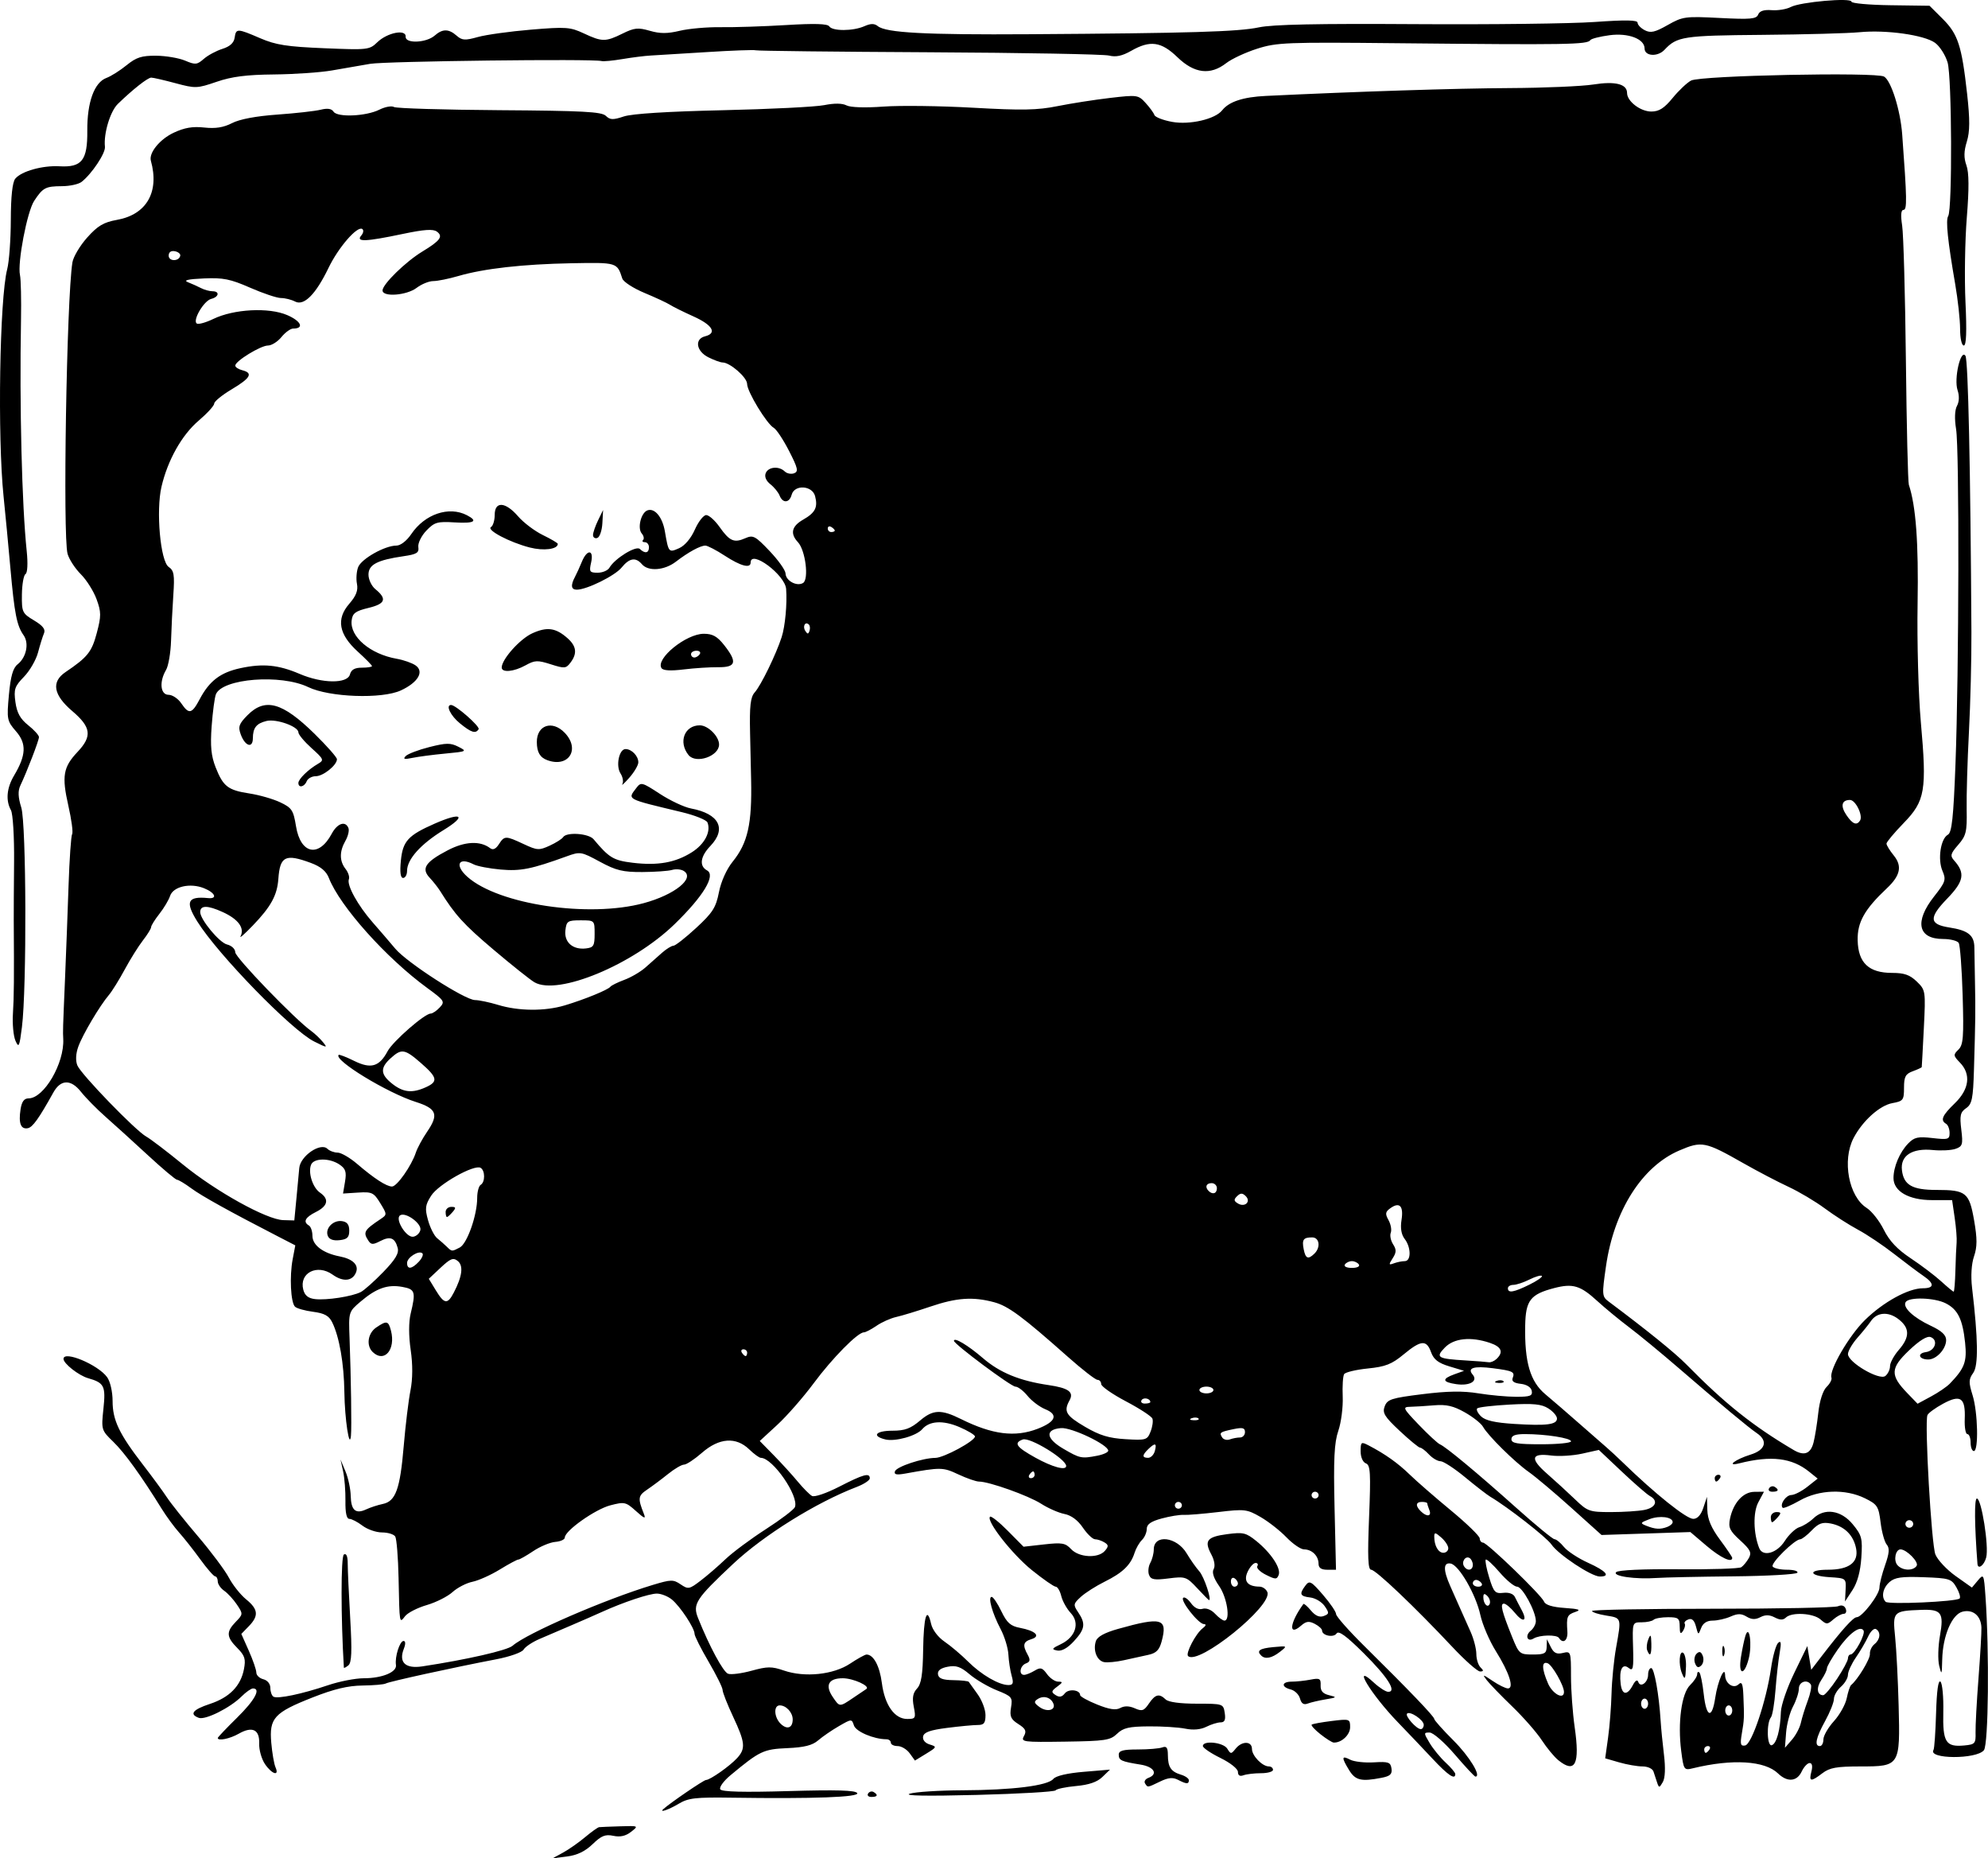 <?xml version="1.0" encoding="UTF-8"?>
<svg width="230.19mm" height="215.13mm" version="1.1" viewBox="0 0 815.62 762.28" xmlns="http://www.w3.org/2000/svg">
<g transform="translate(-81.248 -81.763)">
<path d="m312.26 841.68c2.373-1.297 6.441-4.147 9.04-6.332 2.599-2.186 5.188-4.029 5.753-4.097 0.566-0.068 4.463-0.227 8.659-0.353 7.557-0.228 7.6-0.206 4.438 2.27-2.209 1.73-4.448 2.233-7.268 1.634-3.297-0.7-4.922-0.048-8.505 3.418-3.024 2.924-6.334 4.527-10.431 5.051l-6.002 0.768zm41.113-17.818c2.579-2.397 16.589-11.962 17.52-11.962 1.683 0 9.857-5.762 12.828-9.042 3.5-3.865 3.25-6.358-1.7-16.915-2.373-5.062-4.315-10-4.315-10.973 0-0.973-2.589-6.188-5.753-11.589-3.164-5.401-5.753-10.547-5.753-11.436 0-2.352-5.913-11.29-9.31-14.071-1.604-1.313-4.348-2.409-6.099-2.434-3.084-0.045-13.877 3.556-22.707 7.575-2.373 1.08-7.875 3.489-12.226 5.351-4.351 1.863-10.318 4.421-13.259 5.684s-5.884 3.223-6.539 4.355c-0.664 1.148-5.613 2.905-11.193 3.974-17.604 3.373-44.062 9.171-45.341 9.935-0.681 0.407-4.98 0.783-9.553 0.836-6.005 0.069-11.712 1.435-20.547 4.915-15.687 6.18-17.771 8.464-16.896 18.516 0.367 4.217 1.15 8.763 1.74 10.102 1.69 3.833-1.492 2.86-4.326-1.322-1.4-2.066-2.464-5.848-2.365-8.405 0.224-5.756-2.822-7.224-8.389-4.043-3.652 2.086-8.607 3.095-8.607 1.752 0-0.298 3.56-4.041 7.911-8.316 7.287-7.161 9.923-12.007 6.531-12.007-0.759 0-2.863 1.478-4.675 3.285-4.694 4.681-14.879 9.77-17.561 8.775-3.988-1.48-2.469-3.388 4.535-5.696 8.043-2.651 12.657-7.343 13.993-14.233 0.814-4.194 0.376-5.592-2.726-8.724-4.497-4.54-4.617-6.621-0.617-10.739 3.005-3.094 3.017-3.258 0.475-7.045-1.431-2.132-3.787-4.695-5.235-5.695-1.448-1-2.632-2.721-2.632-3.825 0-1.104-0.485-2.037-1.079-2.073-0.593-0.036-3.344-3.189-6.113-7.007-2.769-3.818-6.652-8.74-8.63-10.936-1.978-2.197-5.214-6.603-7.192-9.792-8.438-13.606-15.228-23-19.864-27.484-4.873-4.712-4.941-4.942-4.033-13.517 0.993-9.37 0.341-10.667-6.308-12.563-3.829-1.092-10.068-5.99-10.068-7.904 0-3.57 14.174 2.365 17.884 7.489 1.288 1.778 2.253 5.981 2.253 9.811 0 7.809 2.691 13.451 12.434 26.065 3.841 4.973 8.278 11.02 9.86 13.439 1.582 2.418 7.3 9.588 12.705 15.932 5.406 6.344 11.13 14.001 12.72 17.015 1.59 3.014 4.772 7.012 7.072 8.883 4.978 4.051 5.248 6.745 1.104 11.012l-3.077 3.167 3.077 6.917c1.692 3.804 3.077 7.824 3.077 8.931s1.294 2.342 2.877 2.742c1.688 0.427 2.877 1.897 2.877 3.558 0 1.557 0.576 3.174 1.279 3.595 1.684 1.007 11.74-1.103 22.318-4.682 4.672-1.581 11.276-2.874 14.675-2.874 7.587 0 13.72-2.525 13.265-5.461-0.513-3.31 1.552-9.841 3.113-9.841 0.841 0 0.886 1.244 0.116 3.203-2.197 5.588 0.62 8.274 7.573 7.223 18.132-2.74 34.877-6.562 37.041-8.457 5.882-5.148 37.929-19.044 57.582-24.969 7.447-2.245 8.354-2.262 11.38-0.212 3.103 2.102 3.564 2.016 8.213-1.539 2.709-2.071 7.297-6.032 10.196-8.803 2.899-2.77 10.324-8.291 16.501-12.269s11.562-8.066 11.966-9.086c1.772-4.466-9.116-20.209-13.977-20.209-0.648 0-2.797-1.565-4.775-3.478-5.41-5.232-12.35-4.733-19.359 1.391-3.065 2.678-6.379 4.869-7.366 4.869-0.986 0-3.929 1.721-6.539 3.825-2.61 2.104-6.474 4.991-8.586 6.416-3.768 2.542-3.907 3.545-1.373 9.929 0.89 2.242 0.257 2.02-3.259-1.142-4.138-3.723-4.679-3.842-10.515-2.322-6.193 1.613-18.649 10.425-18.649 13.193 0 0.819-1.75 1.629-3.89 1.8-2.139 0.171-6.22 1.873-9.067 3.781-2.847 1.908-5.605 3.47-6.128 3.47-0.523 0-3.957 1.843-7.629 4.096-3.673 2.253-8.711 4.509-11.197 5.015-2.486 0.506-6.162 2.409-8.17 4.229s-6.757 4.213-10.554 5.318c-3.797 1.105-7.797 3.149-8.889 4.543-2.382 3.039-2.292 3.561-2.688-15.631-0.175-8.46-0.794-16.128-1.377-17.04-0.583-0.912-3.023-1.658-5.422-1.658-2.4 0-6.009-1.252-8.02-2.782-2.011-1.53-4.431-2.782-5.377-2.782-1.131 0-1.68-2.501-1.604-7.303 0.064-4.017-0.364-9.494-0.95-12.172l-1.066-4.869 2.035 4.869c1.119 2.678 2.085 7.179 2.145 10.003 0.127 5.958 2.006 7.604 6.36 5.571 1.704-0.796 4.768-1.794 6.808-2.217 5.282-1.097 7.083-6.076 8.577-23.715 0.716-8.457 1.958-18.704 2.76-22.772 0.948-4.811 0.983-10.645 0.101-16.692-0.842-5.769-0.847-11.407-0.015-14.86 2.178-9.039 1.864-10.041-3.447-11.004-6.006-1.09-10.619 0.532-17.057 5.999-4.96 4.212-4.972 4.25-4.562 15.047 0.598 15.774 0.899 36.825 0.573 40.036-0.607 5.982-2.562-6.957-2.7-17.867-0.149-11.805-2.065-22.773-5.02-28.733-1.312-2.646-3.18-3.667-7.812-4.27-3.349-0.436-6.687-1.375-7.42-2.087-1.77-1.721-2.295-12.416-0.956-19.485l1.075-5.672-6.917-3.564c-20.074-10.345-31.463-16.66-35.75-19.822-2.627-1.938-5.258-3.523-5.848-3.523-0.589 0-5.982-4.538-11.984-10.085-6.002-5.547-13.815-12.639-17.364-15.76-3.548-3.121-8.095-7.744-10.103-10.272-4.128-5.196-8.298-5.077-11.302 0.324-5.969 10.731-8.509 14.277-10.492 14.646-2.864 0.533-3.842-2.011-2.968-7.718 0.488-3.187 1.46-4.521 3.294-4.521 6.309 0 14.728-14.406 14.226-24.343-0.176-3.478-0.183-3.239 0.742-25.039 0.422-9.946 1.068-27.015 1.436-37.931 0.367-10.916 1.03-20.414 1.472-21.105 0.442-0.691-0.261-5.94-1.561-11.663-2.75-12.102-2.117-15.795 3.778-22.037 6.075-6.432 5.595-10.146-2.165-16.751-7.771-6.616-8.702-11.984-2.773-15.989 9.053-6.115 10.767-8.253 12.82-15.99 1.86-7.011 1.851-8.618-0.078-13.905-1.2-3.288-4.106-7.899-6.459-10.247-2.353-2.348-4.798-6.106-5.433-8.351-2.01-7.108-0.395-104.71 1.978-119.54 0.367-2.295 3.094-6.888 6.059-10.205 4.345-4.862 6.724-6.272 12.261-7.268 12.143-2.184 17.44-11.447 13.872-24.258-0.893-3.206 3.66-8.802 9.329-11.465 4.458-2.095 7.813-2.668 12.578-2.148 4.633 0.505 7.908-0.015 11.411-1.813 3.143-1.613 9.837-2.872 18.577-3.494 7.515-0.535 15.513-1.434 17.773-1.997 2.793-0.696 4.479-0.444 5.266 0.788 1.556 2.435 13.345 1.929 18.817-0.807 2.341-1.171 5.031-1.665 5.979-1.099 0.948 0.566 20.422 1.156 43.275 1.311 34.184 0.231 41.924 0.64 43.647 2.307 1.76 1.702 2.94 1.745 7.385 0.265 3.392-1.129 17.935-2.046 40.529-2.557 19.382-0.438 38.143-1.377 41.692-2.088 4.175-0.836 7.407-0.799 9.156 0.107 1.629 0.843 7.637 1.038 15.123 0.489 6.831-0.501 23.423-0.29 36.872 0.469 20.019 1.129 26.278 1.011 34.521-0.647 5.538-1.114 15.247-2.63 21.575-3.369 11.192-1.307 11.591-1.252 14.591 2.024 1.696 1.852 3.333 4.091 3.638 4.974s3.592 2.156 7.306 2.827c7.195 1.3 17.625-1.118 20.492-4.752 2.798-3.546 8.584-5.453 17.901-5.9 37.814-1.816 78.086-3.112 100.04-3.22 14.24-0.07 29.693-0.73 34.342-1.466 9.003-1.426 13.843-0.206 13.843 3.49 0 3.401 5.497 7.602 9.948 7.602 3.178 0 5.303-1.354 8.77-5.588 2.517-3.073 5.917-6.282 7.555-7.13 4.004-2.072 75.961-3.542 79.181-1.617 2.925 1.748 6.693 13.778 7.429 23.718 1.966 26.55 2.04 30.956 0.522 30.956-1.016 0-1.201 2.188-0.542 6.435 0.549 3.539 1.24 28.452 1.536 55.363 0.296 26.91 0.84 49.836 1.209 50.946 2.905 8.737 4.012 23.791 3.591 48.873-0.261 15.543 0.336 37.337 1.326 48.431 2.51 28.131 1.792 32.374-7.022 41.452-3.886 4.002-7.065 7.809-7.065 8.459 0 0.65 1.339 2.829 2.976 4.841 3.544 4.357 2.73 8.257-2.811 13.47-9.183 8.64-12.16 13.945-11.99 21.364 0.213 9.244 4.558 13.351 14.128 13.351 5.006 0 7.283 0.798 10.129 3.551 3.608 3.49 3.658 3.82 2.892 19.127-0.429 8.567-0.816 15.748-0.86 15.958-0.045 0.21-1.699 0.977-3.677 1.704-2.99 1.099-3.596 2.239-3.596 6.766 0 5.062-0.334 5.504-4.767 6.309-5.21 0.945-12.262 7.289-15.929 14.329-4.77 9.159-1.985 24.004 5.378 28.67 2.076 1.315 5.239 5.337 7.029 8.938 2.294 4.615 5.554 8.072 11.051 11.721 4.288 2.846 9.896 7.09 12.462 9.43 2.566 2.341 4.883 4.256 5.148 4.256 0.266 4.9e-4 0.587-3.912 0.713-8.694 0.127-4.782 0.352-9.947 0.502-11.477 0.15-1.53-0.205-6.068-0.789-10.085l-1.062-7.303h-8.236c-9.532 0-15.815-3.596-15.815-9.052 0-4.597 2.538-10.571 6.018-14.163 2.518-2.599 3.977-2.927 9.973-2.241 6.421 0.736 7.024 0.556 7.024-2.089 0-1.592-0.647-3.281-1.438-3.753-2.448-1.463-1.628-3.387 3.596-8.439 5.933-5.737 6.703-11.921 2.078-16.682-2.728-2.808-2.776-3.218-0.621-5.302 1.998-1.932 2.25-5.145 1.743-22.213-0.326-10.975-1.056-20.679-1.622-21.565-0.566-0.886-3.451-1.611-6.41-1.611-10.326 0-11.832-7.116-3.689-17.433 4.708-5.965 4.999-6.856 3.431-10.516-2.02-4.717-0.741-13.214 2.232-14.823 1.625-0.879 2.284-7.005 3.112-28.902 1.448-38.316 1.616-129.15 0.254-137.48-0.687-4.2-0.544-7.875 0.371-9.527 0.918-1.659 1.01-4.116 0.241-6.416-1.57-4.69 1.286-17.146 3.233-14.1 1.101 1.724 2.064 46.336 2.445 113.31 0.06 10.711-0.398 29.177-1.019 41.036-0.621 11.859-1.04 26.162-0.93 31.785 0.177 9.078-0.211 10.696-3.463 14.433-3.193 3.67-3.404 4.499-1.648 6.469 4.598 5.158 3.979 8.513-2.874 15.598-7.624 7.882-7.421 10.562 0.893 11.848 7.703 1.191 10.206 3.193 10.253 8.2 0.022 2.294 0.135 8.865 0.253 14.603 0.233 11.355 0.194 14.625-0.42 35.472-0.352 11.951-0.806 14.183-3.224 15.847-2.368 1.63-2.682 3.017-1.98 8.751 0.751 6.135 0.518 6.924-2.341 7.922-1.747 0.61-5.935 0.831-9.308 0.491-8.557-0.862-13.415 2.312-12.695 8.292 0.732 6.08 4.236 8.078 14.162 8.078 12.15 0 13.452 1.051 15.443 12.464 1.311 7.519 1.304 10.868-0.032 14.782-1.06 3.106-1.369 8.09-0.801 12.903 2.501 21.198 2.642 31.912 0.459 34.926-1.861 2.569-1.895 3.842-0.245 9.144 2.168 6.966 2.524 22.891 0.512 22.891-0.727 0-1.322-1.565-1.322-3.478s-0.598-3.478-1.329-3.478c-0.731 0-1.217-2.786-1.081-6.192 0.35-8.743-1.697-10.183-8.906-6.264-3.197 1.738-6.077 3.843-6.401 4.678-1.227 3.163 1.637 53.175 3.273 57.16 0.942 2.295 4.699 6.288 8.348 8.872l6.634 4.699 2.443-2.917c2.365-2.824 2.464-2.619 3.11 6.429 1.619 22.673 1.238 60.811-0.63 63.193-2.988 3.809-23.119 3.707-20.683-0.105 0.356-0.557 0.832-7.388 1.057-15.18 0.265-9.147 0.904-13.689 1.804-12.819 0.767 0.742 1.286 6.298 1.153 12.346-0.275 12.5 0.987 14.529 8.597 13.822 4.433-0.412 4.76-0.785 4.639-5.311-0.072-2.678 0.471-12.693 1.206-22.257 0.735-9.563 1.274-18.935 1.198-20.826-0.192-4.802-3.433-7.539-7.702-6.503-4.4 1.068-8.176 9.952-8.384 19.725-0.132 6.232-0.254 6.475-1.237 2.482-0.599-2.435-0.459-7.966 0.311-12.291 1.695-9.513 0.634-10.956-7.819-10.636-11.392 0.432-11.632 0.685-10.569 11.143 0.517 5.09 1.163 17.706 1.435 28.034 0.654 24.829 0.523 25.039-15.615 25.039-9.821 0-12.663 0.505-15.656 2.782-4.78 3.636-5.605 3.509-4.513-0.696 0.564-2.172 0.293-3.478-0.723-3.478-0.894 0-2.362 1.565-3.264 3.478-1.96 4.16-5.895 4.478-9.713 0.786-5.413-5.235-18.715-6.049-34.852-2.132-3.741 0.908-3.859 0.739-4.862-7.025-1.498-11.596 0.125-23.68 3.637-27.076 1.596-1.543 2.901-3.536 2.901-4.429 0-0.893 0.406-1.23 0.903-0.749 0.497 0.48 1.306 4.497 1.798 8.926 1.067 9.601 3.402 10.312 4.715 1.435 1.004-6.786 3.964-13.517 4.047-9.203 0.066 3.429 3.469 5.691 5.544 3.684 1.297-1.254 1.752-0.191 1.948 4.554 0.381 9.202 0.353 9.906-0.634 15.668-0.751 4.385-0.512 5.229 1.379 4.869 2.72-0.518 8.671-18.276 10.603-31.641 0.712-4.922 2.022-9.617 2.913-10.433 1.193-1.093 1.36-0.02 0.636 4.08-0.54 3.06-1.316 9.946-1.723 15.301-0.407 5.356-1.24 10.363-1.85 11.128-1.918 2.404-1.641 12.098 0.328 11.464 1.974-0.635 3.491-6.185 3.745-13.703 0.094-2.761 2.572-9.96 5.508-15.997l5.338-10.976 0.798 4.869 0.798 4.869 4.293-5.593c8.294-10.806 12.936-15.968 14.361-15.968 2.236-1.3e-4 9.349-9.281 9.349-12.197 0-1.435 1.037-5.552 2.304-9.15 1.741-4.941 1.905-7.007 0.67-8.447-0.899-1.048-2.031-5.135-2.514-9.083-0.807-6.586-1.331-7.401-6.366-9.885-8.048-3.971-18.857-3.61-26.804 0.893-3.494 1.98-6.64 3.322-6.992 2.981-1.345-1.3 1.282-5.193 3.537-5.24 1.3-0.028 4.265-1.553 6.589-3.391l4.226-3.341-3.507-2.824c-7.096-5.714-15.578-6.731-28.678-3.439-5.611 1.41-1.643-1.635 4.675-3.588 6.112-1.889 7.2-5.634 2.55-8.784-3.432-2.325-14.755-11.752-32.127-26.748-7.09-6.121-16.214-13.632-20.274-16.692-4.06-3.06-9.958-7.926-13.107-10.812-6.898-6.324-10.006-7.254-17.621-5.271-9.801 2.552-11.728 5.04-11.919 15.387-0.278 15.05 2.051 22.972 8.283 28.182 2.966 2.479 9.195 7.856 13.841 11.948 4.647 4.092 9.659 8.474 11.137 9.737 1.479 1.263 4.489 4.047 6.69 6.186 13.295 12.922 26.173 23.236 29.012 23.236 1.69 0 3.153-1.605 4.12-4.521l1.5-4.521 0.147 5.398c0.103 3.8 1.638 7.405 5.181 12.175 2.769 3.727 5.034 7.088 5.034 7.469 0 2.201-4.771-0.04-10.542-4.953l-6.632-5.645-36.447 1.204-12.385-11.137c-6.812-6.125-14.65-12.729-17.419-14.674-5.801-4.076-16.812-14.943-18.822-18.575-0.752-1.36-4.107-4.02-7.455-5.912-4.683-2.647-7.579-3.314-12.559-2.896-3.56 0.299-8.018 0.576-9.906 0.614-3.183 0.065-2.923 0.602 3.572 7.373 3.853 4.017 7.743 7.616 8.645 7.998 2.492 1.057 15.38 11.771 31.376 26.082 7.91 7.077 14.962 12.867 15.671 12.867 0.709 0 2.452 1.429 3.873 3.176 1.421 1.747 5.883 4.671 9.916 6.497 7.458 3.378 9.376 5.628 4.796 5.628-3.445 0-17.035-9.001-19.839-13.139-1.955-2.886-17.947-15.372-25.041-19.551-1.299-0.765-5.956-4.364-10.35-7.998-4.394-3.634-8.952-6.607-10.128-6.607s-3.311-1.252-4.742-2.782c-1.432-1.53-3.067-2.782-3.634-2.782-0.567 0-4.34-3.101-8.385-6.892-6.265-5.871-7.174-7.365-6.133-10.085 1.09-2.849 2.753-3.384 15.44-4.961 10.33-1.284 16.612-1.379 22.967-0.348 4.811 0.781 11.817 1.42 15.568 1.42 5.718 0 6.743-0.393 6.343-2.434-0.292-1.489-2.053-2.609-4.534-2.885-2.771-0.308-3.812-1.065-3.287-2.39 0.997-2.512 0.126-2.941-8.154-4.012-7.784-1.007-10.607-0.112-8.264 2.619 2.304 2.685-1.242 4.731-6.78 3.913-5.715-0.844-5.949-2.161-0.719-4.043l3.955-1.424-6.045-1.827c-4.529-1.369-6.403-2.823-7.477-5.8-1.871-5.192-4.125-5.011-11.271 0.905-4.86 4.023-7.433 5.034-14.687 5.767-4.837 0.489-9.206 1.533-9.709 2.32-0.503 0.787-0.767 4.942-0.586 9.232 0.181 4.291-0.63 10.597-1.803 14.015-1.673 4.874-2.005 11.688-1.542 31.601l0.591 25.386h-3.582c-2.49 0-3.582-0.763-3.582-2.504 0-3.164-2.716-5.842-5.924-5.842-1.36 0-4.628-2.239-7.264-4.975-2.635-2.736-7.43-6.488-10.656-8.337-5.545-3.18-6.485-3.289-17.26-2.011-6.268 0.743-12.691 1.271-14.273 1.172-1.582-0.099-5.628 0.565-8.99 1.475-4.432 1.2-6.113 2.378-6.113 4.284 0 1.446-0.885 3.486-1.968 4.532-1.082 1.047-2.453 3.439-3.047 5.316-1.56 4.935-4.902 8.151-12.246 11.786-3.56 1.762-7.965 4.568-9.789 6.236-3.099 2.833-3.17 3.248-1.079 6.334 3.152 4.652 2.813 6.906-1.783 11.881-2.596 2.81-5.017 4.152-6.832 3.789-2.416-0.484-2.208-0.849 1.47-2.594 6.083-2.886 7.938-8.686 4.088-12.785-1.627-1.732-3.379-4.871-3.894-6.975-0.514-2.104-1.537-3.825-2.272-3.825s-5.141-3.062-9.791-6.805c-8.061-6.488-18.849-20.256-17.155-21.895 0.44-0.425 3.714 2.169 7.277 5.765l6.477 6.538 8.413-0.944c7.399-0.831 8.738-0.597 11.111 1.939 3.245 3.468 11.129 3.861 13.85 0.69 1.559-1.817 1.528-2.409-0.183-3.456-1.136-0.695-2.868-1.273-3.85-1.285-0.982-0.011-3.236-2.163-5.011-4.781-2.067-3.05-4.776-5.06-7.541-5.594-2.373-0.459-6.679-2.347-9.568-4.197-5.233-3.349-21.346-9.097-25.502-9.097-1.202 0-5.023-1.329-8.491-2.952-6.325-2.961-7.103-2.973-21.754-0.336-3.612 0.65-4.7 0.415-4.241-0.916 0.662-1.922 11.364-5.477 16.591-5.511 3.449-0.023 16.24-6.941 16.24-8.783 0-0.622-2.887-2.367-6.415-3.876-6.702-2.867-12.278-2.545-15.216 0.88-2.377 2.77-11.081 5.195-15.123 4.214-5.767-1.4-3.998-3.583 2.903-3.583 5.103 0 7.445-0.868 11.399-4.226 5.27-4.475 8.599-4.588 16.699-0.566 12.907 6.408 22.208 7.585 31.504 3.988 7.424-2.873 8.551-5.79 3.095-8.009-2.313-0.941-5.589-3.411-7.28-5.49-1.691-2.079-3.934-3.78-4.984-3.78-1.774 0-25.211-17.468-25.211-18.791 0-1.62 5.76 1.82 11.909 7.113 6.94 5.974 15.063 9.305 26.926 11.044 8.195 1.201 10.477 2.86 8.6 6.253-2.518 4.551-1.529 6.242 6.358 10.864 6.007 3.521 9.769 4.67 16.612 5.074 8.426 0.497 8.914 0.35 10.272-3.107 0.785-1.996 1.121-4.399 0.747-5.342-0.374-0.942-5.25-4.121-10.837-7.063-5.586-2.942-10.161-6.132-10.167-7.089-6e-3 -0.956-0.691-1.739-1.523-1.739-0.832 0-6.274-4.225-12.093-9.389-18.669-16.568-24.504-20.889-30.322-22.451-8.665-2.326-15.352-1.87-26.106 1.781-5.387 1.829-11.697 3.749-14.022 4.266-2.325 0.517-5.985 2.15-8.133 3.63-2.148 1.479-4.482 2.69-5.186 2.69-2.508 0-12.956 10.597-20.573 20.866-4.256 5.738-10.976 13.416-14.934 17.061l-7.195 6.629 5.776 5.891c3.177 3.24 7.59 8.082 9.806 10.759 2.216 2.678 4.843 5.328 5.837 5.888 1.024 0.578 5.9-1.081 11.249-3.825 9.93-5.096 12.477-5.787 12.477-3.383 0 0.804-2.427 2.392-5.394 3.529-16.563 6.346-38.112 19.757-50.652 31.522-15.375 14.425-16.717 16.499-14.408 22.267 4.636 11.579 10.293 22.081 12.293 22.823 1.212 0.45 5.57-0.108 9.685-1.238 6.507-1.788 8.231-1.798 13.235-0.077 8.558 2.943 20.336 1.713 27.17-2.837 3.077-2.049 6.105-3.725 6.729-3.725 2.868 0 5.39 4.681 6.294 11.682 1.169 9.045 5.195 14.747 10.413 14.747 3.414 0 3.588-0.326 2.68-5.008-0.71-3.66-0.35-5.672 1.335-7.474 1.747-1.867 2.356-5.732 2.51-15.931 0.207-13.702 1.564-18.086 3.271-10.568 0.551 2.425 2.854 5.464 5.511 7.27 2.511 1.707 6.859 5.389 9.664 8.182 5.448 5.426 12.666 9.617 16.561 9.617 1.905 0 2.167-0.769 1.301-3.825-0.596-2.104-1.197-6.016-1.336-8.694-0.139-2.678-1.572-7.372-3.183-10.433-3.448-6.546-5.309-13.215-3.688-13.215 0.629 0 2.421 2.655 3.983 5.901 2.287 4.753 3.775 6.077 7.647 6.806 6.389 1.203 8.635 3.425 4.686 4.637-3.382 1.038-3.717 2.448-1.521 6.416 1.161 2.099 0.999 2.897-0.719 3.535-2.456 0.911-3.07 4.699-0.762 4.699 0.802 0 2.738-0.773 4.302-1.718 2.437-1.472 3.167-1.272 5.096 1.391 1.238 1.71 3.31 3.109 4.603 3.109 1.977 0 1.907 0.328-0.441 2.06-2.416 1.783-2.502 2.248-0.634 3.452 1.545 0.997 2.616 0.8 3.773-0.693 1.561-2.014 6.296-1.481 6.296 0.709 0 0.581 3.134 2.316 6.963 3.855 5.04 2.026 7.666 2.418 9.506 1.422 1.707-0.924 3.67-0.88 5.972 0.135 2.962 1.305 3.746 1.042 5.762-1.933 2.611-3.854 4.241-4.258 6.885-1.705 1.124 1.086 5.906 1.739 12.728 1.739 10.82 0 10.933 0.038 11.512 3.825 0.427 2.792-0.028 3.828-1.683 3.834-1.247 4e-3 -3.886 0.818-5.864 1.808-2.323 1.163-5.377 1.438-8.63 0.779-2.769-0.562-9.512-0.986-14.984-0.943-8.161 0.064-10.503 0.611-13.023 3.038-2.776 2.675-4.834 2.986-21.34 3.226-17.333 0.253-18.195 0.136-16.851-2.292 1.134-2.049 0.672-3.03-2.317-4.924-3.081-1.952-3.603-3.139-2.991-6.79 0.698-4.161 0.354-4.58-5.8-7.041-3.599-1.439-8.635-4.394-11.193-6.566-3.698-3.14-5.539-3.777-8.988-3.11-2.94 0.569-4.226 1.577-3.99 3.128 0.255 1.685 1.917 2.312 6.293 2.376 3.27 0.047 6.123 0.36 6.341 0.696 0.217 0.335 1.849 2.618 3.627 5.074 1.777 2.455 3.231 6.302 3.231 8.547 0 3.307-0.615 4.082-3.236 4.081-1.78-8.4e-4 -7.435 0.535-12.567 1.19-6.927 0.885-9.449 1.788-9.791 3.507-0.278 1.4 0.788 2.699 2.697 3.285 3.035 0.932 2.979 1.078-1.443 3.786l-4.601 2.817-2.152-2.972c-1.184-1.635-3.41-2.972-4.947-2.972-1.537 0-2.795-0.626-2.795-1.391 0-0.765-0.809-1.395-1.798-1.399-5.17-0.022-12.508-3.13-13.334-5.646-0.905-2.758-0.965-2.756-6.196 0.268-2.905 1.679-6.724 4.301-8.487 5.825-2.365 2.045-5.678 2.88-12.634 3.186-9.828 0.432-11.32 1.143-23.313 11.105-2.845 2.364-4.742 4.972-4.215 5.796 0.659 1.031 9.418 1.255 28.061 0.716 19.597-0.566 27.385-0.342 28.122 0.811 1.084 1.696-17.784 2.392-51.527 1.899-14.852-0.217-17.75 0.117-21.745 2.505-4.015 2.4-8.03 3.799-6.307 2.198zm429.23-24.482c0.489-0.765 0.203-1.391-0.634-1.391-0.838 0-1.523 0.626-1.523 1.391s0.285 1.391 0.634 1.391c0.349 0 1.034-0.626 1.523-1.391zm37.507-10.956c0.436-2.007 1.705-6.083 2.821-9.058 1.116-2.975 1.684-5.948 1.262-6.607-1.482-2.32-4.912-1.166-4.912 1.652 0 1.568-1.071 4.854-2.381 7.303-1.31 2.449-2.595 7.269-2.856 10.711l-0.475 6.26 2.874-3.306c1.581-1.818 3.231-4.948 3.666-6.955zm9.24 6.832c0-1.504 1.943-4.874 4.318-7.489 2.375-2.616 4.742-6.863 5.26-9.438s1.326-4.995 1.795-5.378c2.719-2.218 7.861-10.721 7.704-12.739-0.102-1.307 0.742-3.121 1.876-4.031 2.388-1.917 2.696-4.943 0.629-6.178-0.788-0.471-2.238 0.901-3.223 3.048-0.985 2.147-3.253 6.026-5.04 8.619-1.787 2.593-3.25 5.783-3.25 7.087 0 1.305-1.294 3.505-2.877 4.89-1.582 1.385-2.877 3.639-2.877 5.011s-1.618 5.436-3.596 9.033c-3.812 6.934-4.517 10.299-2.158 10.299 0.791 0 1.438-1.23 1.438-2.734zm-422.88-8.198c0-2.858-2.682-5.76-5.322-5.76-2.603 0-2.341 4.91 0.404 7.564 2.626 2.54 4.918 1.699 4.918-1.804zm385.48-3.674c0-1.148-0.647-2.087-1.438-2.087-0.791 0-1.438 0.939-1.438 2.087 0 1.148 0.647 2.087 1.438 2.087 0.791 0 1.438-0.939 1.438-2.087zm-278.52-2.79c-1.022-2.576-3.978-3.465-6.401-1.924-1.689 1.074-1.584 1.616 0.63 3.253 3.078 2.276 6.856 1.405 5.771-1.329zm-82.086-2.422c2.539-1.719 4.939-3.335 5.333-3.591 1.782-1.159-5.346-4.412-9.667-4.412-5.842 0-7.377 2.854-4.12 7.662 2.855 4.214 2.74 4.21 8.454 0.342zm403.61-7.777c2.456-3.701 4.465-7.457 4.465-8.346s0.485-1.621 1.079-1.626c1.684-0.014 6.222-8.432 5.313-9.855-1.397-2.186-5.957 1.188-10.6 7.841-2.432 3.485-4.421 6.952-4.421 7.706 0 0.754-1.027 2.886-2.281 4.738-2.176 3.212-1.797 6.272 0.778 6.272 0.662 0 3.213-3.028 5.669-6.729zm50.286-32.947c0.467-0.452-0.127-2.507-1.32-4.568-2.029-3.505-2.897-3.773-13.442-4.156-9.006-0.327-11.817 0.066-13.974 1.954-2.777 2.43-3.528 6.195-1.622 8.125 1.188 1.203 28.997-0.039 30.358-1.356zm-17.629-13.408c0.976-1.526-4.145-6.73-6.622-6.73-2.053 0-2.948 4.495-1.282 6.436 2.001 2.332 6.495 2.499 7.904 0.294zm-102.38-15.92c1.251-0.464 2.275-1.361 2.275-1.993 0-2.127-5.341-2.81-9.519-1.218-3.835 1.461-3.93 1.665-1.269 2.72 3.631 1.439 5.645 1.555 8.512 0.491zm100.73-2.057c-0.463-0.725-1.455-0.951-2.204-0.503-0.749 0.448-0.984 1.407-0.52 2.132 0.463 0.725 1.455 0.951 2.204 0.503 0.749-0.448 0.984-1.407 0.52-2.132zm-110.14-4.924c4.766-0.922 5.931-3.779 2.336-5.725-1.188-0.643-6.386-5.159-11.551-10.035l-9.392-8.867-6.842 1.527c-3.763 0.84-9.485 1.185-12.715 0.766-8.267-1.072-8.791 1.257-1.681 7.471 3.336 2.915 8.503 7.648 11.481 10.517 5.13 4.941 5.902 5.216 14.642 5.216 5.075 0 11.249-0.391 13.721-0.869zm-189.68-1.913c0-0.765-0.647-1.391-1.438-1.391-0.791 0-1.438 0.626-1.438 1.391 0 0.765 0.647 1.391 1.438 1.391 0.791 0 1.438-0.626 1.438-1.391zm56.096-4.173c0-0.765-0.647-1.391-1.438-1.391s-1.438 0.626-1.438 1.391c0 0.765 0.647 1.391 1.438 1.391s1.438-0.626 1.438-1.391zm-116.51-8.346c0-0.765-0.285-1.391-0.634-1.391s-1.034 0.626-1.523 1.391c-0.489 0.765-0.203 1.391 0.634 1.391 0.838 0 1.523-0.626 1.523-1.391zm12.945-3.602c0-2.833-14.931-11.943-17.817-10.871-3.847 1.428-2.688 3.085 5.232 7.477 6.964 3.862 12.586 5.378 12.586 3.394zm12.765-4.222c2.472-0.478 4.495-1.405 4.495-2.058 0-2.437-15.082-9.638-19.406-9.266-6.633 0.57-6.196 4.287 0.998 8.481 6.817 3.974 7.425 4.098 13.914 2.843zm23.61-1.913c0.889-3.289 0.134-3.513-2.677-0.795-2.586 2.501-2.606 3.577-0.065 3.577 1.094 0 2.328-1.252 2.742-2.782zm270.25-3.487c0.59-2.29 1.475-7.814 1.967-12.276 0.537-4.868 1.891-9.075 3.384-10.52 1.369-1.324 2.27-3.041 2.003-3.815-1.048-3.042 7.2-17.233 13.744-23.645 7.555-7.403 17.811-13.026 23.757-13.026 4.8 0 4.845-1.94 0.119-5.152-2.023-1.375-7.363-5.379-11.866-8.898-4.504-3.519-11.179-8-14.835-9.957-3.656-1.957-9.805-5.9-13.664-8.761-3.86-2.861-10.578-6.853-14.929-8.87-4.351-2.017-12.625-6.346-18.387-9.62-15.76-8.954-17.097-9.222-26.337-5.27-15.32 6.553-26.807 24.644-30.091 47.395-1.719 11.909-1.673 12.519 1.118 14.606 15.774 11.794 27.206 21.04 31.82 25.738 15.811 16.096 27.326 25.279 44.069 35.148 4.302 2.535 6.94 1.537 8.127-3.076zm-99.497-0.497c0-1.34-10.374-2.971-18.899-2.971-3.977 0-5.553 0.592-5.553 2.087 0 1.691 2.317 2.087 12.226 2.087 6.724 0 12.226-0.541 12.226-1.202zm-135.81-1.58c1.122 0 2.04-0.989 2.04-2.197 0-1.75-0.951-2-4.675-1.228-5.635 1.167-5.964 1.409-4.673 3.428 0.555 0.868 1.967 1.223 3.138 0.788 1.171-0.435 3.048-0.79 4.17-0.79zm130.05-7.781c0-1.041-1.595-2.903-3.544-4.138-2.814-1.783-6.09-2.107-15.907-1.573-6.8 0.37-12.772 1.068-13.271 1.551-0.499 0.483 0.207 1.959 1.569 3.279 1.757 1.703 5.706 2.603 13.579 3.097 13.341 0.836 17.574 0.302 17.574-2.217zm-147.1-0.015c-0.478-0.462-1.719-0.512-2.757-0.11-1.147 0.444-0.807 0.774 0.869 0.84 1.516 0.06 2.366-0.268 1.888-0.731zm-19.747-6.728c0-1.468-2.76-2.085-3.581-0.8-0.497 0.778 0.106 1.414 1.339 1.414 1.233 0 2.242-0.276 2.242-0.613zm328-7.534c6.11-6.325 7.11-9 6.289-16.824-1.014-9.66-3.003-13.677-8.015-16.183-4.617-2.309-14.999-2.619-16.36-0.489-1.37 2.144 3.091 6.357 10.315 9.739 4.432 2.075 6.282 3.794 6.282 5.838 0 3.662-3.968 7.984-7.33 7.984-3.878 0-4.69-2.518-0.977-3.03 3.812-0.526 5.212-4.95 1.949-6.161-1.47-0.546-4.571 1.371-8.909 5.506-7.639 7.283-7.75 10.147-0.679 17.468l4.222 4.37 5.502-2.966c3.026-1.631 6.496-3.994 7.71-5.251zm-302.11 2.583c0-0.765-1.294-1.391-2.877-1.391s-2.877 0.626-2.877 1.391c0 0.765 1.294 1.391 2.877 1.391s2.877-0.626 2.877-1.391zm277.6-9.801c0-1.378 1.618-4.365 3.596-6.638 4.619-5.309 4.553-9.061-0.226-12.696-4.151-3.157-8.815-2.759-11.281 0.963-0.791 1.194-3.218 4.192-5.394 6.661-2.175 2.469-3.955 5.516-3.955 6.771 0 3.396 12.898 10.945 15.345 8.981 1.053-0.845 1.915-2.664 1.915-4.042zm-161.38-2.997c2.881-2.786 1.959-4.935-2.804-6.541-7.814-2.634-14.727-1.917-18.449 1.914-3.958 4.074-3.105 4.601 8.595 5.305 4.351 0.262 8.591 0.592 9.421 0.734s2.287-0.494 3.236-1.412zm-307.52-2.504c0-0.765-0.685-1.391-1.523-1.391-0.838 0-1.123 0.626-0.634 1.391 0.489 0.765 1.174 1.391 1.523 1.391 0.349 0 0.634-0.626 0.634-1.391zm-158.5-24.894c1.406-0.728 5.562-4.431 9.236-8.229 4.968-5.136 6.474-7.664 5.879-9.865-1.127-4.167-3.054-4.92-7.156-2.796-3.001 1.553-3.757 1.525-4.875-0.184-2.254-3.446-1.761-4.319 4.994-8.834 2.722-1.819 2.72-1.921-0.124-6.56-2.654-4.329-3.391-4.68-9.074-4.318l-6.186 0.394 0.822-4.899c0.667-3.978 0.238-5.295-2.282-7.002-4.069-2.756-10.548-2.703-11.658 0.095-1.297 3.268 0.664 9.376 3.673 11.444 3.843 2.642 3.249 5.459-1.671 7.92-4.442 2.221-5.393 4.06-2.877 5.564 0.791 0.473 1.438 2.373 1.438 4.223 0 3.836 4.354 7.121 11.19 8.444 5.362 1.037 7.9 3.507 6.703 6.524-1.451 3.657-5.288 4.042-9.595 0.962-6.36-4.548-13.839-0.721-12.051 6.167 0.624 2.404 2.045 3.537 4.835 3.858 4.757 0.547 15.235-1.075 18.776-2.909zm-13.555-23.021c-1.204-3.035 2.167-6.556 5.797-6.054 2.129 0.294 3.003 1.426 3.003 3.893 0 2.761-0.816 3.568-3.964 3.918-2.596 0.289-4.264-0.317-4.836-1.756zm51.711 23.224c3.463-6.648 4.003-11 1.604-12.926-1.846-1.482-2.986-1.034-7.041 2.768l-4.838 4.535 2.882 4.724c3.491 5.723 4.798 5.882 7.393 0.899zm441.29-3.227c3.209-1.583 5.509-3.195 5.111-3.58-0.399-0.386-2.695 0.284-5.102 1.488-2.408 1.204-5.38 2.189-6.606 2.189s-2.229 0.626-2.229 1.391c0 2.095 2.375 1.695 8.827-1.488zm-455.66-9.405c1.311-1.401 1.973-2.944 1.472-3.429-1.425-1.378-6.287 1.668-6.287 3.938 0 2.767 1.94 2.562 4.814-0.51zm385.7 1.156c-0.489-0.765-1.783-1.391-2.877-1.391-1.093 0-2.388 0.626-2.877 1.391-0.506 0.792 0.733 1.391 2.877 1.391s3.383-0.599 2.877-1.391zm18.816-1.391c2.67 0 2.641-5.646-0.047-9.124-1.366-1.767-1.809-4.442-1.283-7.742 0.911-5.719-0.766-7.537-4.511-4.889-2.141 1.514-2.273 2.308-0.82 4.933 0.952 1.721 1.368 4.043 0.925 5.161-0.444 1.118-0.014 3.26 0.954 4.76 1.405 2.175 1.371 3.331-0.166 5.711-1.706 2.642-1.65 2.881 0.491 2.087 1.33-0.493 3.336-0.897 4.457-0.897zm-37.083-3.06c2.663-2.575 2.103-6.677-0.911-6.677-3.621 0-4.254 0.896-3.462 4.901 0.757 3.829 1.808 4.256 4.373 1.776zm-350.63-2.528c3.036-1.571 7.146-13.257 7.146-20.317 0-2.494 0.647-4.921 1.438-5.394 1.871-1.119 1.857-5.845-0.022-6.968-2.596-1.552-17.283 6.71-20.289 11.413-2.457 3.844-2.635 5.241-1.285 10.087 0.861 3.094 2.544 6.411 3.739 7.37 1.195 0.96 2.951 2.504 3.902 3.431 2.149 2.095 2.063 2.089 5.371 0.377zm-5.8-14.582c0-1.148 1.05-2.087 2.334-2.087 1.911 0 2.01 0.378 0.543 2.087-0.985 1.148-2.035 2.087-2.334 2.087s-0.543-0.939-0.543-2.087zm-10.357 7.375c0.528-2.65-5.985-7.393-8.274-6.025-2.368 1.416 2.488 9.346 5.392 8.806 1.33-0.248 2.626-1.499 2.881-2.781zm-50.889-12.591c0.458-4.782 0.995-10.541 1.193-12.799 0.433-4.938 8.725-10.618 11.534-7.902 0.895 0.866 2.791 1.574 4.213 1.574 1.422 0 5.014 2.08 7.983 4.623 7.035 6.025 12.069 9.287 14.33 9.287 2.018 0 7.996-8.507 9.761-13.892 0.624-1.903 2.716-5.771 4.65-8.597 4.84-7.073 3.923-9.482-4.645-12.203-11.752-3.732-33.843-17.2-31.666-19.306 0.254-0.246 3.123 0.866 6.375 2.47 6.876 3.392 10.301 2.398 13.711-3.98 2.167-4.053 15.196-15.436 17.668-15.436 0.756 0 2.435-1.132 3.729-2.516 2.217-2.369 1.917-2.835-5.159-7.998-16.816-12.272-35.801-33.499-40.324-45.086-1.106-2.834-3.339-4.695-7.458-6.216-10.401-3.841-12.612-2.75-13.277 6.553-0.482 6.741-3.012 11.37-10.446 19.112-3.298 3.434-5.585 5.456-5.082 4.493 1.779-3.41-0.901-7.071-7.309-9.984-6.234-2.834-9.223-2.826-9.223 0.023 0 3.034 7.85 12.514 10.995 13.278 1.912 0.464 3.388 1.862 3.388 3.209 0 2.134 24.384 27.4 31.12 32.246 1.474 1.061 3.646 3.114 4.826 4.563 2.011 2.469 1.785 2.454-3.596-0.231-9.202-4.591-39.381-35.571-47.897-49.167-5.118-8.17-4.065-10.478 4.399-9.646 4.009 0.394 2.916-2.212-1.703-4.062-5.676-2.274-12.638-0.677-13.901 3.188-0.545 1.668-2.516 4.97-4.38 7.338-1.864 2.367-3.389 4.812-3.389 5.433 0 0.621-1.507 3.065-3.348 5.433-1.842 2.367-5.207 7.747-7.479 11.955-2.272 4.208-5.189 8.903-6.484 10.433-3.837 4.534-10.829 16.348-12.586 21.265-1.019 2.852-1.158 5.731-0.368 7.651 1.514 3.679 23.929 26.821 28.3 29.217 1.688 0.925 8.434 6.064 14.991 11.419 13.569 11.082 34.394 22.63 41.159 22.822l4.56 0.13 0.833-8.694zm389.48-1.321c-1.343-1.298-2.123-1.285-3.512 0.058-1.422 1.376-1.352 1.987 0.348 3.002 2.884 1.724 5.498-0.804 3.164-3.06zm-11.795-3.199c0-1.148-0.971-2.087-2.158-2.087-2.246 0-2.854 1.645-1.199 3.246 1.655 1.601 3.356 1.013 3.356-1.159zm-324.65-41.383c5.22-2.344 4.907-4.007-1.864-9.923-6.712-5.864-8.012-6.073-12.489-2.006-4.361 3.962-4.202 6.613 0.626 10.436 4.52 3.579 8.192 3.979 13.726 1.493zm57.113-33.623c8.143-2.45 17.755-6.381 18.699-7.648 0.396-0.531 2.985-1.806 5.753-2.833 2.769-1.027 6.652-3.307 8.63-5.066 1.978-1.76 5.052-4.483 6.832-6.053 1.78-1.569 3.868-2.853 4.641-2.853 0.772 0 4.967-3.286 9.321-7.303 6.782-6.257 8.123-8.356 9.355-14.654 0.857-4.376 3.133-9.443 5.625-12.519 6.213-7.672 7.978-15.519 7.576-33.685-0.059-2.678-0.251-11.261-0.427-19.073-0.25-11.148 0.16-14.74 1.907-16.692 2.558-2.861 8.722-15.502 11.047-22.658 1.437-4.424 2.299-13.69 1.839-19.774-0.438-5.793-14.564-16.296-14.564-10.829 0 2.526-4.078 1.452-10.565-2.782-3.517-2.295-7.118-4.173-8.003-4.173-2.088 0-6.989 2.676-12.103 6.607-4.674 3.593-11.304 4.09-13.919 1.043-2.575-3.001-5.143-2.58-8.356 1.37-2.739 3.367-14.285 9.063-18.373 9.063-2.341 0-2.596-1.77-0.755-5.235 0.706-1.329 1.987-4.137 2.846-6.241 2.151-5.266 4.997-5.005 3.781 0.348-0.858 3.779-0.604 4.173 2.691 4.173 2.001 0 4.175-0.926 4.83-2.059 2.198-3.799 10.925-9.175 12.469-7.682 2.087 2.018 3.743 1.712 3.743-0.692 0-1.148-0.755-2.087-1.678-2.087-0.923 0-1.252-0.412-0.732-0.915 0.521-0.503 0.277-1.696-0.541-2.649-1.871-2.18-0.324-8.51 2.32-9.491 2.958-1.098 6.156 2.735 7.159 8.579 1.506 8.773 1.555 8.831 5.836 6.944 2.326-1.025 4.867-4.027 6.47-7.642 1.452-3.275 3.55-5.954 4.662-5.954 1.113 0 3.563 2.181 5.445 4.847 4.141 5.866 5.984 6.678 10.572 4.656 3.212-1.415 4.087-0.956 9.994 5.254 3.561 3.743 6.5 7.878 6.531 9.19 0.071 2.988 4.601 5.457 7.182 3.914 2.489-1.488 0.991-13.44-2.098-16.74-3.283-3.509-2.587-6.54 2.12-9.229 5.006-2.86 6.119-5.042 4.922-9.652-1.145-4.412-8.454-4.857-9.609-0.585-0.928 3.431-3.656 3.623-4.952 0.348-0.53-1.339-2.236-3.432-3.791-4.652-1.746-1.37-2.478-3.098-1.913-4.521 1.049-2.643 5.411-3.049 7.812-0.727 0.896 0.867 2.624 1.206 3.841 0.755 1.871-0.694 1.552-2.106-2.067-9.161-2.353-4.587-5.165-8.839-6.248-9.449-2.906-1.636-10.963-14.895-10.963-18.041 0-2.672-7.021-8.802-10.082-8.802-0.862 0-3.478-0.955-5.812-2.122-4.978-2.489-5.772-7.489-1.367-8.603 5.038-1.274 3.112-4.623-4.675-8.128-4.153-1.869-8.522-4.032-9.709-4.806-1.187-0.774-5.9-2.967-10.474-4.873-4.574-1.906-8.666-4.56-9.094-5.898-2.114-6.616-2.135-6.622-20.865-6.27-19.964 0.375-35.935 2.182-46.457 5.254-3.883 1.134-8.489 2.062-10.234 2.062-1.745 0-4.819 1.252-6.83 2.782-4.109 3.126-13.999 3.864-13.979 1.043 0.018-2.549 9.508-11.807 16.351-15.951 7.341-4.446 8.629-6.223 5.929-8.181-1.557-1.129-5.206-0.875-13.997 0.973-15.188 3.193-19.332 3.358-17.032 0.678 0.926-1.079 1.108-2.307 0.404-2.728-2.107-1.26-9.794 7.627-13.817 15.974-5.221 10.832-10.05 15.701-13.701 13.811-1.538-0.796-4.148-1.448-5.8-1.448-1.652 0-7.343-1.903-12.648-4.229-8.161-3.579-11.088-4.165-19.027-3.811-6.535 0.292-8.509 0.762-6.505 1.549 1.582 0.622 4.001 1.71 5.374 2.42 1.374 0.709 3.477 1.29 4.675 1.29 3.08 0 2.709 2.323-0.501 3.135-3.051 0.772-7.816 8.966-5.885 10.12 0.7 0.418 3.722-0.427 6.716-1.878 8.461-4.102 22.841-4.851 30.389-1.582 5.709 2.472 7.033 5.507 2.402 5.507-1.083 0-3.241 1.565-4.797 3.478-1.556 1.913-4.042 3.478-5.524 3.478-3.005 0-13.432 6.392-13.432 8.234 0 0.648 1.294 1.506 2.877 1.906 4.554 1.152 3.418 3.21-4.315 7.811-3.955 2.354-7.192 4.989-7.192 5.856 0 0.867-2.877 4.025-6.393 7.018-6.881 5.857-12.681 16.159-15.239 27.063-2.314 9.866-0.458 30.632 2.944 32.936 2.182 1.478 2.475 3.237 1.91 11.45-0.367 5.337-0.788 13.773-0.935 18.746-0.147 4.973-1.076 10.409-2.064 12.08-2.865 4.841-2.317 10.176 1.046 10.176 1.564 0 3.904 1.565 5.2 3.478 3.166 4.673 4.354 4.401 7.609-1.739 3.961-7.47 8.498-10.912 16.71-12.676 9.229-1.983 15.542-1.367 24.275 2.371 9.278 3.971 19.572 4.081 20.616 0.22 0.533-1.971 1.962-2.782 4.9-2.782 2.281 0 4.147-0.29 4.147-0.645 0-0.355-2.611-3.015-5.803-5.912-7.837-7.113-8.965-13.392-3.529-19.639 2.832-3.255 3.698-5.498 3.164-8.199-0.404-2.045-0.179-5.132 0.501-6.861 1.34-3.409 10.952-8.821 15.665-8.821 1.738 0 4.228-1.928 6.148-4.761 5.544-8.179 15.42-11.52 22.784-7.709 4.769 2.469 3.089 3.447-5.075 2.955-7.058-0.425-8.238-0.08-11.555 3.381-2.032 2.12-3.511 5.136-3.288 6.701 0.341 2.393-0.623 2.996-6.067 3.788-10.812 1.574-14.384 3.451-14.384 7.559 0 2 1.267 4.676 2.816 5.946 4.883 4.005 4.146 6.019-2.816 7.701-5.353 1.293-6.547 2.179-6.901 5.117-0.806 6.692 7.602 13.845 18.517 15.753 2.829 0.495 6.309 1.723 7.734 2.73 3.6 2.546 0.97 6.989-6.065 10.246-7.774 3.598-29.327 2.826-37.995-1.361-11.218-5.419-35.205-3.558-37.885 2.939-0.523 1.269-1.309 7.148-1.746 13.066-0.606 8.206-0.216 12.223 1.643 16.931 3.1 7.85 5.056 9.352 13.95 10.712 3.978 0.608 9.616 2.232 12.528 3.609 4.774 2.257 5.411 3.222 6.484 9.815 1.859 11.426 9.35 13 14.654 3.08 2.303-4.307 5.627-5.433 6.861-2.323 0.395 0.995-0.16 3.342-1.234 5.216-2.503 4.37-2.485 8.303 0.051 11.541 1.107 1.413 1.72 3.308 1.362 4.211-0.951 2.397 3.657 10.753 9.783 17.736 2.936 3.347 7.094 8.184 9.241 10.748 4.806 5.742 28.583 21.064 32.733 21.093 1.667 0.011 5.944 0.909 9.504 1.994 8.387 2.556 19.197 2.628 27.329 0.181zm-12.445-9.463c-1.703-0.976-9.294-7.021-16.871-13.434-12.201-10.328-15.717-14.196-21.874-24.064-0.861-1.381-2.776-3.803-4.255-5.383-3.549-3.792-1.794-6.465 7.394-11.265 7.042-3.679 13.293-3.995 17.404-0.881 1.164 0.881 2.319 0.37 3.582-1.587 2.298-3.558 2.746-3.562 10.18-0.088 5.555 2.596 6.331 2.644 10.657 0.658 2.566-1.178 5.055-2.75 5.531-3.495 1.4-2.19 10.476-1.562 12.505 0.865 6.361 7.611 8.152 8.688 16.027 9.639 10.3 1.244 17.51-0.034 24.277-4.304 5.239-3.306 7.926-8.422 6.419-12.221-0.413-1.04-5.175-2.951-10.583-4.248-23.069-5.531-22.248-5.095-18.63-9.88 1.913-2.53 2.294-2.435 9.709 2.404 4.245 2.77 9.984 5.462 12.752 5.981 11.552 2.168 14.709 8.316 7.911 15.409-4.102 4.281-4.631 8.212-1.343 9.991 3.694 1.999-1.479 10.566-13.323 22.063-17.173 16.669-47.809 29.377-57.471 23.839zm24.671-19.858c0-5.564 0-5.564-5.753-5.564-5.303 0-5.791 0.321-6.236 4.104-0.574 4.874 3.002 8.04 8.393 7.431 3.168-0.358 3.597-1.071 3.597-5.971zm20.137-12.604c12.761-3.447 21.239-10.295 16.391-13.238-1.104-0.67-3.234-0.849-4.734-0.397-1.5 0.452-7.003 0.843-12.231 0.869-7.995 0.04-10.76-0.632-17.411-4.232-7.702-4.169-8.054-4.226-13.659-2.192-14.443 5.24-18.892 6.127-27.08 5.398-4.61-0.41-9.584-1.368-11.053-2.128-6.231-3.225-7.957 0.342-2.501 5.168 12.834 11.349 49.744 16.84 72.277 10.753zm-99.621-17.505c0.791-7.961 2.959-10.325 13.862-15.115 11.142-4.895 13.33-3.309 3.639 2.638-9.377 5.754-14.969 11.999-14.969 16.719 0 1.603-0.73 2.915-1.621 2.915-1.085 0-1.386-2.368-0.91-7.158zm-42.058-31.791c0-1.597 4.012-5.519 8.037-7.857 2.586-1.502 2.427-1.888-2.643-6.447-2.967-2.667-5.394-5.58-5.394-6.472 0-2.402-9.084-5.638-13.078-4.659-4.169 1.021-5.569 2.802-5.598 7.12-0.029 4.26-3.202 3.23-4.972-1.614-1.151-3.151-0.734-4.331 2.786-7.885 7.209-7.277 14.305-5.3 27.515 7.666 5.043 4.95 9.169 9.63 9.169 10.401 0 2.44-5.636 6.966-8.675 6.966-1.607 0-3.294 0.939-3.75 2.087-0.928 2.339-3.397 2.845-3.397 0.696zm132.94 0.404c0.509-0.925 0.162-2.865-0.772-4.311-2.013-3.118-0.596-10.004 2.059-10.004 2.541 0 5.305 2.897 5.243 5.495-0.029 1.186-1.718 4.034-3.754 6.329-2.036 2.295-3.285 3.416-2.776 2.491zm-30.816-9.764c-3.014-1.11-4.267-3.27-4.293-7.402-0.043-6.992 6.33-9.134 11.429-3.841 6.511 6.759 1.619 14.466-7.136 11.243zm-58.098-1.674c0.876-0.905 5.246-2.568 9.71-3.696 6.948-1.755 8.664-1.773 11.914-0.126 3.673 1.861 3.497 1.952-5.395 2.793-5.056 0.478-11.134 1.275-13.507 1.772-3.287 0.688-3.936 0.511-2.722-0.743zm116.03-0.442c-4.259-5.323-1.651-12.172 4.635-12.172 3.368 0 7.911 4.515 7.911 7.861 0 4.827-9.516 8.097-12.546 4.311zm-93.782-12.991c-3.86-3.141-5.971-7.527-3.622-7.527 1.915 0 11.984 8.858 11.295 9.937-1.244 1.946-2.997 1.395-7.673-2.41zm17.15-22.902c0-3.36 7.461-11.709 12.527-14.017 6.07-2.766 9.639-2.278 14.443 1.974 3.714 3.287 4.087 6.287 1.248 10.041-1.836 2.428-2.454 2.481-8.083 0.684-5.44-1.736-6.553-1.691-10.355 0.419-4.785 2.656-9.78 3.115-9.78 0.899zm65.547 0.234c-2.47-3.865 10.125-14.07 17.364-14.07 3.619 0 5.515 1.056 8.351 4.652 5.494 6.966 4.907 9.142-2.444 9.062-3.362-0.037-9.751 0.376-14.198 0.918-5.408 0.659-8.412 0.473-9.073-0.561zm15.72-5.724c0.489-0.765-0.12-1.391-1.353-1.391-1.233 0-2.242 0.626-2.242 1.391 0 0.765 0.609 1.391 1.353 1.391 0.744 0 1.754-0.626 2.242-1.391zm-69.76-43.734c-8.28-2.132-17.889-7.194-15.905-8.38 0.837-0.5 1.522-2.751 1.522-5.001 0-5.698 4.394-5.421 9.604 0.606 2.233 2.583 6.811 6.039 10.173 7.679s6.113 3.26 6.113 3.6c0 2.217-5.785 2.969-11.507 1.495zm25.955-5.184c0.036-1.02 0.98-3.733 2.099-6.028l2.034-4.173-0.301 5.457c-0.165 3.001-1.11 5.714-2.099 6.028-0.989 0.314-1.769-0.263-1.733-1.284zm519.83 117.2c1.309-2.048-1.815-8.463-4.12-8.463-3.426 0-4.001 2.46-1.453 6.22 2.499 3.688 4.21 4.377 5.573 2.243zm-431.28-80.42c-1.462-1.414-2.668 0.715-1.469 2.592 0.906 1.418 1.245 1.419 1.732 5e-3 0.333-0.966 0.215-2.135-0.263-2.598zm10.638-38.548c0-0.337-0.647-1-1.438-1.473-0.791-0.473-1.438-0.197-1.438 0.613 0 0.81 0.647 1.473 1.438 1.473s1.438-0.276 1.438-0.613zm-268.54-112.74c0.156-0.755-0.849-1.583-2.233-1.841-1.574-0.293-2.517 0.389-2.517 1.822 0 2.42 4.251 2.437 4.751 0.019zm282.22 630.79c0.497-0.778 1.506-1.054 2.242-0.613 1.995 1.192 1.623 2.027-0.903 2.027-1.233 0-1.836-0.636-1.339-1.414zm17.118 0.07c2.303-0.725 12.012-1.349 21.575-1.387 20.589-0.081 34.996-1.885 37.301-4.668 1.035-1.25 5.735-2.349 12.451-2.91l10.788-0.901-3.116 3.016c-2.139 2.07-5.521 3.234-10.788 3.712-4.219 0.383-7.997 1.178-8.394 1.766-0.398 0.589-14.961 1.435-32.363 1.881-20.76 0.532-30.2 0.357-27.453-0.508zm96.492-4.231c-0.492-0.77 0.117-1.776 1.353-2.235 4.134-1.534 2.388-4.562-3.145-5.451-7.974-1.282-8.99-1.743-8.99-4.084 0-1.651 1.754-2.13 7.793-2.13 4.286 0 8.817-0.38 10.068-0.844 1.745-0.648 2.28 0.082 2.297 3.13 0.028 4.968 1.258 6.812 5.372 8.054 1.78 0.537 3.236 1.56 3.236 2.274 0 1.673-0.973 1.636-4.463-0.17-2.118-1.096-3.97-0.92-7.318 0.696-5.309 2.561-5.074 2.533-6.205 0.762zm210.1-0.338c-0.449-1.339-1.119-3.373-1.49-4.521-0.378-1.17-2.358-2.087-4.508-2.087-2.109 0-6.415-0.748-9.57-1.662l-5.736-1.662 1.179-8.423c0.649-4.633 1.291-12.805 1.427-18.16 0.136-5.356 0.974-13.806 1.862-18.779 2.225-12.461 2.318-12.163-4.117-13.215-3.164-0.517-5.753-1.355-5.753-1.861 1.7e-4 -0.507 22.169-0.919 49.264-0.917 27.095 3e-3 50.331-0.456 51.637-1.018 1.525-0.657 2.665-0.286 3.191 1.039 0.45 1.134 0.081 2.061-0.822 2.061-0.902 0-2.823 1.036-4.27 2.302-2.448 2.142-2.813 2.142-5.261 0-2.97-2.6-11.805-3.087-14.188-0.782-1.137 1.099-2.411 1.086-4.603-0.049-2.159-1.117-3.849-1.145-5.875-0.097-2.058 1.065-3.618 1.004-5.647-0.221-2.182-1.318-3.639-1.325-6.573-0.032-2.074 0.914-5.379 1.661-7.345 1.661-2.365 0-3.969 1.032-4.741 3.05-1.138 2.974-1.19 2.959-2.126-0.646-0.652-2.512-1.643-3.442-3.094-2.904-1.174 0.436-1.857 1.226-1.519 1.756 0.339 0.53 0.021 1.873-0.705 2.984-0.991 1.514-1.327 1.062-1.343-1.805-0.02-3.404-0.55-3.825-4.816-3.825-2.637 0-5.284 0.469-5.881 1.043-0.598 0.574-2.809 1.043-4.914 1.043-3.824 0-3.827 8e-3 -3.526 10.209 0.26 8.774 9e-3 9.974-1.781 8.537-2.602-2.088-3.997 0.666-3.303 6.522 0.55 4.647 2.687 4.876 4.979 0.532 1.026-1.944 1.861-2.442 2.242-1.336 0.876 2.543 4.033 0.206 4.033-2.986 0-1.485 0.573-2.7 1.273-2.7 1.261 0 3.201 10.836 3.86 21.561 0.188 3.06 0.81 9.391 1.383 14.067 0.65 5.31 0.468 9.489-0.483 11.128-1.419 2.445-1.58 2.458-2.339 0.191zm-3.693-32.342c0-1.148-0.647-2.087-1.438-2.087s-1.438 0.939-1.438 2.087 0.647 2.087 1.438 2.087 1.438-0.939 1.438-2.087zm-122.67 27.258c-3.203-5.244-3.112-6.129 0.443-4.289 1.601 0.828 5.97 1.32 9.709 1.092 5.988-0.365 6.851-0.064 7.233 2.527 0.343 2.326-0.523 3.127-4.135 3.825-8.306 1.607-10.686 1.039-13.249-3.156zm-45.618 0.735c0-1.257-3.105-3.733-7.192-5.736-3.955-1.938-7.192-4.14-7.192-4.892 0-2.409 8.397-1.513 9.996 1.067 1.437 2.318 1.602 2.318 3.466 0 2.584-3.213 6.675-3.132 6.675 0.132 0 2.792 4.241 7.171 6.946 7.171 0.927 0 1.685 0.626 1.685 1.391 0 0.765-2.212 1.391-4.917 1.391-2.704 0-5.94 0.38-7.192 0.844-1.487 0.552-2.275 0.078-2.275-1.368zm79.868-5.389c-3.755-4.017-10.154-10.746-14.221-14.954-11.077-11.462-19.26-24.993-9.832-16.257 2.219 2.056 4.851 3.738 5.85 3.738 3.632 0-0.225-6.067-10.085-15.864-7.107-7.061-10.265-9.362-11.095-8.085-1.206 1.856-5.965 0.906-5.965-1.19 0-0.656-1.348-1.891-2.996-2.744-2.372-1.228-3.541-1.074-5.611 0.737-5.322 4.657-4.701-1.169 0.944-8.871 0.22-0.3 1.609 0.9 3.088 2.666 1.821 2.175 3.51 2.906 5.234 2.267 2.296-0.852 2.338-1.249 0.42-4.057-1.169-1.712-3.831-3.311-5.917-3.553-4.245-0.493-4.617-1.415-1.979-4.904 1.643-2.173 2.32-1.813 7.192 3.824 2.958 3.422 5.378 6.974 5.378 7.891 0 0.918 5.141 6.745 11.425 12.95 18.564 18.332 28.849 29.051 28.849 30.067 0 0.524 3.548 4.495 7.885 8.825 6.588 6.578 11.592 14.816 9.001 14.816-0.378 0-4.17-4.061-8.427-9.025-4.261-4.969-8.908-9.033-10.338-9.042-2.506-0.016-2.506 0.139 0 4.324 1.429 2.388 4.378 5.985 6.554 7.994 2.175 2.009 3.955 4.125 3.955 4.701 0 2.528-2.956 0.542-9.31-6.255zm-3.635-13.924c0-2.006-5.621-5.795-6.844-4.613-0.954 0.923 3.858 6.365 5.628 6.365 0.668 0 1.215-0.788 1.215-1.752zm55.221 14.509c-1.668-1.348-4.726-5.045-6.795-8.215-2.069-3.17-7.53-9.401-12.136-13.847s-9.315-9.311-10.465-10.811c-1.873-2.443-1.618-2.407 2.446 0.348 2.495 1.692 5.316 3.075 6.269 3.075 2.649 0 0.531-6.537-4.957-15.301-2.635-4.208-5.493-10.87-6.35-14.805-1.849-8.484-8.771-20.48-12.184-21.116-3.067-0.571-3.12 2.625-0.153 9.281 1.245 2.793 3.093 6.957 4.107 9.252 1.013 2.295 2.907 6.542 4.208 9.437 1.301 2.895 2.366 6.995 2.366 9.111 0 2.116 0.777 4.599 1.726 5.517 1.343 1.298 1.299 1.669-0.197 1.669-1.058 0-6.183-4.538-11.389-10.085-15.404-16.41-31.428-31.646-33.284-31.646-1.31 0-1.52-5.195-0.863-21.41 0.74-18.296 0.552-21.527-1.296-22.213-1.253-0.465-2.163-2.541-2.163-4.937 0-3.858 0.216-4.022 3.236-2.454 6.77 3.515 12.039 7.252 16.934 12.009 2.787 2.709 10.371 9.307 16.853 14.662 6.482 5.356 11.807 10.52 11.833 11.476 0.026 0.956 0.633 1.739 1.348 1.739 1.704 0 24.002 21.55 25.062 24.22 0.538 1.357 3.42 2.238 8.444 2.583 5.923 0.407 6.904 0.771 4.39 1.629-3.402 1.161-3.702 1.9-3.28 8.083 0.249 3.656-1.79 5.191-3.448 2.596-0.918-1.436-7.963-1.278-10.432 0.234-2.583 1.582-3.607-1.229-1.162-3.191 1.178-0.945 2.127-2.738 2.11-3.983-0.057-4.063-5.529-14.088-7.69-14.088-1.16 0-4.385-2.65-7.166-5.889-2.782-3.239-5.345-5.586-5.695-5.216-0.351 0.37 0.285 3.686 1.413 7.37 1.833 5.986 2.447 6.651 5.772 6.26 2.254-0.265 4.123 0.385 4.74 1.648 0.56 1.148 1.811 3.556 2.78 5.352 2.543 4.714 0.683 5.448-2.837 1.12-1.651-2.03-3.645-3.69-4.432-3.69-1.634 0-0.86 3.14 3.343 13.563 2.85 7.067 3.126 7.303 8.532 7.303 4.806 0 5.6-0.437 5.684-3.13l0.097-3.13 1.601 3.217c1.218 2.448 2.399 3.024 4.937 2.408 3.265-0.792 3.336-0.59 3.336 9.549 0 5.697 0.684 15.118 1.521 20.935 2.184 15.186 0.229 19.121-6.711 13.51zm2.314-28.012c0-2.618-4.816-11.064-6.709-11.766-2.508-0.931-2.445 2.249 0.163 8.286 1.876 4.343 6.546 6.825 6.546 3.48zm-31.482-39.396c-1.175-1.136-1.6-0.98-1.6 0.585 0 2.765 1.934 4.636 2.649 2.562 0.303-0.88-0.169-2.296-1.049-3.147zm-2.319-5.164c-0.489-0.765-1.498-1.391-2.242-1.391s-1.353 0.626-1.353 1.391c0 0.765 1.009 1.391 2.242 1.391 1.233 0 1.842-0.626 1.353-1.391zm-3.596-7.569c0-1.103-0.603-2.365-1.339-2.805-1.71-1.022-3.43 1.583-2.257 3.418 1.323 2.07 3.596 1.682 3.596-0.613zm-10.068-6.822c0-1.029-1.294-3.004-2.877-4.389-2.472-2.164-2.877-2.21-2.877-0.329 0 3.697 1.646 6.589 3.75 6.589 1.102 0 2.004-0.842 2.004-1.871zm-7.757-15.631c-0.48-1.21-0.873-2.462-0.873-2.782 0-0.32-0.971-0.582-2.158-0.582-2.601 0-2.781 1.623-0.432 3.895 2.458 2.377 4.492 2.065 3.462-0.531zm-44.687 91.934c-2.342-1.851-3.961-3.622-3.596-3.935 0.365-0.313 4.061-0.988 8.214-1.5 7.352-0.907 7.551-0.84 7.551 2.545 0 3.141-3.528 6.443-6.738 6.306-0.645-0.028-3.09-1.565-5.432-3.416zm-8.391-14.642c-0.441-1.63-2.144-3.304-3.785-3.719-4.069-1.029-3.774-3.212 0.433-3.212 1.879 0 5.335-0.371 7.68-0.825 3.751-0.726 4.248-0.443 4.135 2.347-0.092 2.277 0.886 3.417 3.467 4.041 3.349 0.809 3.25 0.927-1.438 1.707-2.769 0.461-6.082 1.24-7.362 1.731-1.61 0.617-2.575-0.022-3.13-2.071zm156.64-10.522c-1.377-3.47-1.018-9.179 0.519-8.26 0.766 0.458 1.308 2.999 1.205 5.646-0.21 5.395-0.467 5.784-1.725 2.614zm24.277-6.494c0.523-3.252 1.341-7.164 1.819-8.694 1.601-5.132 2.855 3.563 1.354 9.389-1.865 7.239-4.361 6.692-3.173-0.696zm-573.2 4.343c-1.257-20.573-1.255-45.654 4e-3 -46.406 1.016-0.607 1.571 0.698 1.57 3.695-9.8e-4 2.549 0.461 12.671 1.026 22.493 0.782 13.592 0.598 18.202-0.77 19.297-0.989 0.791-1.812 1.206-1.83 0.921zm554.37-1.77c-0.527-1.327-0.245-3.101 0.625-3.943 1.151-1.113 1.843-0.872 2.539 0.883 0.527 1.327 0.245 3.101-0.625 3.943-1.151 1.113-1.843 0.872-2.539-0.883zm-242.51-0.506c-2.923-0.605-4.563-4.838-3.33-8.596 0.599-1.827 3.546-3.452 9.087-5.011 17.933-5.046 20.435-4.338 17.915 5.069-0.961 3.587-2.214 4.859-5.48 5.567-2.329 0.505-6.824 1.494-9.988 2.198-3.164 0.704-6.856 1.051-8.203 0.772zm34.502-2.483c-1.118-1.081 3.181-9.267 5.968-11.364 1.396-1.05 1.597-1.711 0.528-1.739-2.242-0.057-9.757-9.575-8.511-10.779 0.524-0.507 1.964 0.474 3.2 2.181 1.428 1.972 3.163 2.821 4.76 2.331 1.491-0.458 3.58 0.369 5.135 2.03 1.442 1.541 3.169 2.802 3.837 2.802 2.556 0 1.082-9.539-2.195-14.209-2.214-3.155-2.996-5.576-2.23-6.9 0.706-1.219 0.321-3.641-0.957-6.023-3.03-5.649-1.804-7.222 6.488-8.325 6.583-0.876 7.739-0.604 11.969 2.811 6.06 4.893 10.239 11.239 9.172 13.927-0.752 1.895-1.313 1.888-5.23-0.071-2.413-1.207-4.005-2.794-3.537-3.526 0.468-0.732 0.152-1.332-0.703-1.332-0.855 0-2.312 1.61-3.239 3.577-1.821 3.865-0.066 6.095 4.829 6.139 1.3 0.011 2.762 1.027 3.25 2.257 2.217 5.588-28.374 30.236-32.533 26.213zm20.447-29.757c0-0.72-0.647-1.696-1.438-2.169-0.791-0.473-1.438 0.116-1.438 1.309 0 1.193 0.647 2.169 1.438 2.169 0.791 0 1.438-0.589 1.438-1.309zm9.589 29.593c-2.076-2.008-0.711-2.976 4.93-3.497 5.852-0.54 5.869-0.528 2.717 1.94-3.304 2.587-6.011 3.138-7.647 1.556zm189.13-1.855c0-1.913 0.326-2.695 0.725-1.739 0.399 0.956 0.399 2.521 0 3.478-0.399 0.956-0.725 0.174-0.725-1.739zm-30.799-0.348c-0.371-0.956-0.162-2.991 0.464-4.521 0.927-2.265 1.157-1.943 1.239 1.739 0.105 4.701-0.547 5.766-1.704 2.782zm-184.68-25.529c-4.338-4.647-4.844-4.818-11.652-3.945-5.898 0.757-7.276 0.512-8.045-1.426-0.51-1.286-0.283-3.505 0.505-4.929 0.788-1.424 1.433-3.903 1.433-5.507 0-6.413 9.438-5.273 13.527 1.634 1.491 2.518 3.824 5.83 5.186 7.36 1.964 2.206 5.24 12.062 3.905 11.747-0.178-0.042-2.364-2.263-4.859-4.934zm266.08 0.745c0.239-4.749 0.202-4.779-6.591-5.2-8.503-0.528-9.065-3.054-0.68-3.054 8.713 0 12.702-3.013 11.574-8.742-1.081-5.493-4.795-9.136-10.425-10.225-3.388-0.655-4.973-0.08-7.744 2.812-1.916 2-4.057 3.652-4.757 3.673-2.314 0.068-12.171 9.793-11.304 11.151 0.468 0.732 3.116 1.331 5.885 1.331s4.68 0.555 4.246 1.233-12.284 1.345-26.335 1.482c-14.051 0.137-28.136 0.435-31.3 0.662-8.821 0.632-18.404-0.741-16.697-2.392 0.871-0.843 11.034-1.31 25.612-1.177 13.292 0.121 24.87-0.256 25.729-0.838 0.859-0.581 2.242-2.261 3.074-3.733 1.259-2.227 0.665-3.449-3.542-7.287-4.289-3.912-4.922-5.254-4.177-8.854 1.35-6.529 5.376-10.996 9.954-11.047l3.992-0.044-2.329 4.356c-2.201 4.117-2.033 12.724 0.368 18.774 1.477 3.723 7.268 2.126 10.472-2.888 1.686-2.638 4.392-5.204 6.013-5.702 1.621-0.498 4.178-2.095 5.682-3.549 4.601-4.45 11.407-3.466 16.199 2.343 3.737 4.529 4.063 5.785 3.545 13.655-0.375 5.691-1.623 10.276-3.637 13.351l-3.066 4.683 0.241-4.776zm54.1-10.688c-1.226-16.109-1.317-26.778-0.229-26.778 1.873 0 4.986 19.679 3.822 24.162-0.86 3.314-3.4 5.162-3.594 2.615zm-84.784-19.127c0-1.148 1.05-2.087 2.334-2.087 1.911 0 2.01 0.378 0.543 2.087-0.985 1.148-2.035 2.087-2.334 2.087-0.299 0-0.543-0.939-0.543-2.087zm-0.705-11.847c0.497-0.778 1.506-1.054 2.242-0.613 1.995 1.192 1.623 2.027-0.903 2.027-1.233 0-1.836-0.636-1.339-1.414zm-22.309-4.15c0-0.765 0.685-1.391 1.523-1.391 0.838 0 1.123 0.626 0.634 1.391-0.489 0.765-1.174 1.391-1.523 1.391s-0.634-0.626-0.634-1.391zm-89.448-39.899c1.038-0.402 2.279-0.352 2.757 0.11 0.478 0.462-0.372 0.791-1.888 0.731-1.676-0.067-2.016-0.396-0.869-0.84zm-461.16-11.847c-2.746-2.656-2.007-7.72 1.471-10.076 4.288-2.904 4.968-2.756 6.024 1.312 2.023 7.793-2.74 13.362-7.495 8.764zm-146.57-127.7c-0.839-1.916-1.304-6.924-1.032-11.128 0.432-6.67 0.5-14.549 0.333-38.247-0.022-3.06 0.039-13.884 0.135-24.052 0.096-10.186-0.48-19.671-1.283-21.122-2.215-4.002-1.754-9.115 1.28-14.213 4.971-8.355 5.182-13.1 0.806-18.13-3.706-4.26-3.839-4.94-2.924-14.941 0.701-7.659 1.666-11.04 3.586-12.565 3.584-2.847 4.769-8.629 2.443-11.916-2.796-3.951-3.756-8.833-5.421-27.568-0.823-9.269-2.081-22.487-2.796-29.372-2.531-24.401-1.623-81.252 1.489-93.2 0.797-3.06 1.464-12.174 1.483-20.252 0.022-9.604 0.657-15.449 1.832-16.887 2.492-3.048 11.176-5.481 18.142-5.084 9.191 0.524 11.515-2.447 11.408-14.587-0.102-11.647 2.864-19.82 7.859-21.657 1.863-0.685 5.577-3.028 8.255-5.208 3.985-3.243 6.188-3.951 12.145-3.899 4.002 0.035 9.348 0.943 11.88 2.017 4.175 1.772 4.887 1.705 7.661-0.723 1.682-1.472 5.113-3.319 7.623-4.104 3.063-0.957 4.716-2.457 5.024-4.557 0.572-3.897 1.028-3.888 10.514 0.197 6.376 2.746 10.954 3.461 26.211 4.095 17.93 0.744 18.586 0.671 21.82-2.457 4.111-3.975 11.856-5.481 11.628-2.26-0.206 2.905 8.45 2.553 11.921-0.485 3.223-2.821 5.725-2.808 8.987 0.047 2.236 1.957 3.428 2.032 8.743 0.55 3.385-0.944 13.179-2.301 21.764-3.017 14.359-1.197 16.095-1.074 21.67 1.536 7.507 3.515 8.91 3.521 15.899 0.075 4.84-2.386 6.358-2.542 11.171-1.148 4.227 1.225 7.198 1.224 12.323-1e-3 3.714-0.889 11.283-1.551 16.821-1.473 5.538 0.079 17.591-0.313 26.785-0.87 11.75-0.712 17.01-0.553 17.705 0.534 1.288 2.015 9.755 1.986 14.373-0.049 2.67-1.176 4.13-1.187 5.556-0.042 3.409 2.736 19.435 3.591 62.157 3.316 65.891-0.424 85.73-1.018 94.212-2.82 5.612-1.192 24.213-1.575 64.007-1.318 30.853 0.2 64.025-0.198 73.716-0.884 12.769-0.904 17.62-0.82 17.62 0.303 0 0.853 1.329 2.239 2.954 3.079 2.4 1.242 4.164 0.842 9.411-2.131 6.158-3.49 7.149-3.624 21.355-2.896 12.649 0.649 15.027 0.437 15.757-1.404 0.583-1.469 2.369-2.049 5.538-1.8 2.573 0.203 6.101-0.38 7.842-1.296 3.928-2.067 24.881-3.913 24.89-2.193 0 0.686 7.216 1.346 16.027 1.466l16.02 0.219 5.408 5.389c6.253 6.23 7.804 10.989 9.994 30.655 1.194 10.722 1.167 15.57-0.109 19.693-1.231 3.974-1.274 6.633-0.158 9.73 1.063 2.948 1.111 9.528 0.156 21.343-0.759 9.395-1.005 25.062-0.547 34.817 0.566 12.05 0.346 17.736-0.688 17.736-0.861 0-1.521-2.939-1.521-6.773 0-3.725-0.906-12.019-2.013-18.431-3.09-17.9-3.946-26.208-2.873-27.887 1.724-2.698 1.514-57.077-0.243-63.015-0.898-3.035-3.22-6.664-5.159-8.064-4.457-3.218-20.109-5.413-30.99-4.345-4.59 0.451-22.585 0.939-39.989 1.086-32.334 0.273-34.9 0.666-40.012 6.129-2.81 3.003-8.173 2.644-8.173-0.546 0-3.928-6.676-6.459-14.344-5.439-3.976 0.529-7.527 1.428-7.891 1.997-1.189 1.861-9.368 1.994-79.17 1.286-45.62-0.463-49.484-0.311-57.534 2.251-4.747 1.511-10.46 4.171-12.696 5.912-6.517 5.073-13.095 4.284-20.005-2.399-6.684-6.464-11.205-7.091-19.014-2.635-3.676 2.098-6.251 2.647-9.072 1.935-2.166-0.547-35.331-1.154-73.699-1.349-38.368-0.195-70.408-0.559-71.199-0.807-0.791-0.249-9.853 0.082-20.137 0.734-10.284 0.653-20.64 1.287-23.014 1.41-2.373 0.123-7.551 0.771-11.507 1.44-3.955 0.669-7.839 1.038-8.63 0.822-3.57-0.978-88.612 0.048-94.983 1.147-3.927 0.677-10.991 1.9-15.697 2.717-4.706 0.818-15.386 1.553-23.733 1.635-11.354 0.111-17.283 0.87-23.539 3.013-8.039 2.754-8.694 2.776-16.879 0.575-4.684-1.259-9.162-2.29-9.951-2.29-1.43 0-7.555 4.824-13.705 10.794-3.13 3.038-5.879 12.167-5.29 17.567 0.285 2.614-5.358 11.095-9.589 14.413-1.22 0.956-4.845 1.748-8.056 1.76-6.719 0.025-7.822 0.609-11.399 6.04-2.893 4.393-6.916 25.434-5.815 30.418 0.385 1.741 0.574 10.052 0.421 18.468-0.645 35.431 0.353 75.758 2.346 94.797 0.523 4.995 0.318 8.898-0.493 9.383-0.764 0.456-1.431 4.24-1.482 8.407-0.089 7.207 0.154 7.725 4.973 10.606 3.647 2.18 4.793 3.664 4.088 5.297-0.538 1.248-1.637 4.772-2.441 7.832-0.804 3.06-3.407 7.562-5.783 10.004-3.819 3.925-4.224 5.13-3.494 10.394 0.609 4.395 1.984 6.876 5.248 9.471 2.432 1.934 4.416 4.13 4.409 4.88-0.013 1.381-4.911 14.11-7.63 19.831-1.055 2.219-0.948 4.814 0.372 9.042 2.078 6.656 2.277 74.086 0.266 90.088-1.016 8.085-1.298 8.673-2.662 5.558z"/>
</g>
</svg>
